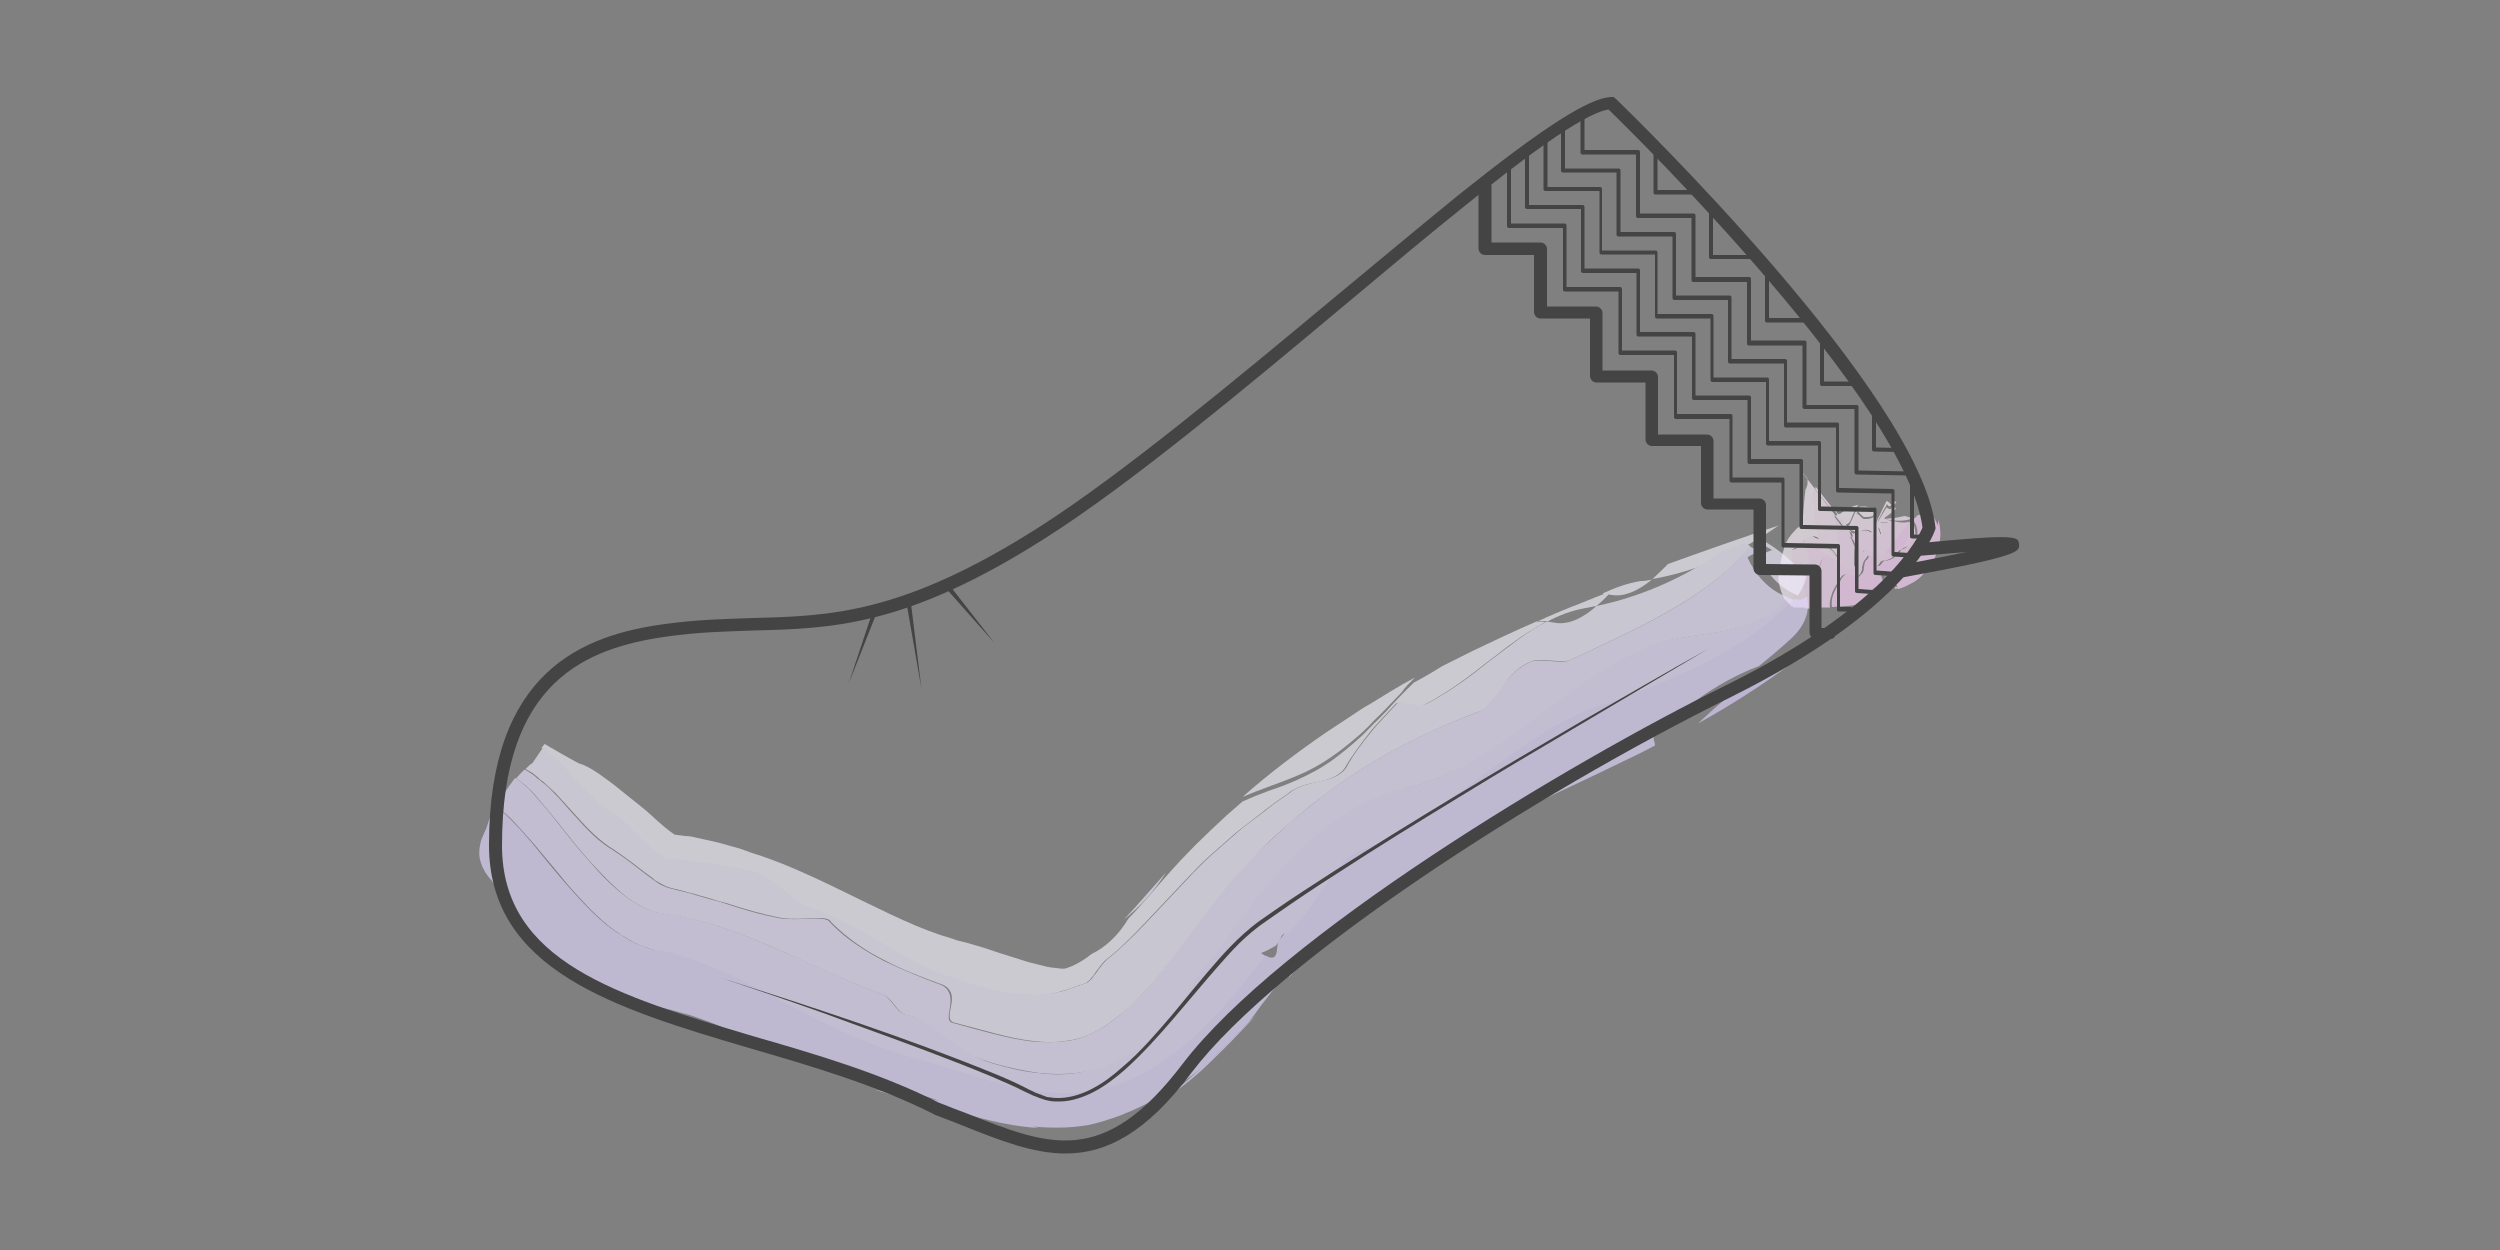 <?xml version="1.0" encoding="utf-8"?>
<!-- Generator: Adobe Illustrator 23.0.1, SVG Export Plug-In . SVG Version: 6.00 Build 0)  -->
<svg version="1.1" id="Livello_1" xmlns="http://www.w3.org/2000/svg" xmlns:xlink="http://www.w3.org/1999/xlink" x="0px" y="0px"
	 viewBox="0 0 500 250" style="enable-background:new 0 0 500 250;" xml:space="preserve">
<rect x="0" y="0" width="500" height="250" fill="#808080" stroke="none"/>
<style type="text/css">
	.st0{fill:#FAFAF9;}
	.st1{opacity:0.8;}
	.st2{fill:#FFBFFC;}
	.st3{fill:#FFF4FF;}
	.st4{fill:#FFEBFE;}
	.st5{fill:#FFD8FD;}
	.st6{fill:#FFE0FE;}
	.st7{fill:#FFE5FE;}
	.st8{fill:#FFEDFE;}
	.st9{fill:#FFD2FD;}
	.st10{fill:#CEBEFF;}
	.st11{fill:#F7F4FF;}
	.st12{fill:#F0EBFF;}
	.st13{fill:#E1D8FF;}
	.st14{fill:#E8E0FF;}
	.st15{fill:#EBE5FF;}
	.st16{fill:#F1EDFF;}
	.st17{fill:#DDD1FF;}
	.st18{fill:#E1D7FF;}
	.st19{fill:#444444;}
	.st20{fill:none;stroke:#444444;stroke-width:2;stroke-miterlimit:10;}
</style>
<g>
	<g>
		<g class="st1">
			<g class="st1">
				<g>
					<path class="st2" d="M375.1,112.6c0.9,1.3,0.4,0.6,0.2,0.3C375.2,112.8,375.1,112.8,375.1,112.6L375.1,112.6z"/>
				</g>
				<g>
					<path class="st2" d="M375.1,112.8c0,0.1,0.1,0.1,0.1,0.2C375.2,112.9,375.2,112.9,375.1,112.8L375.1,112.8z"/>
				</g>
				<g>
					<path class="st2" d="M374.6,112.1c0.2,0.3,0.3,0.5,0.5,0.7l0.1,0.2C375,112.6,374.8,112.4,374.6,112.1z"/>
				</g>
				<g>
					<path class="st2" d="M375.1,112.9C375.1,112.9,375.2,112.9,375.1,112.9C375.1,112.8,375.1,112.8,375.1,112.9z"/>
				</g>
				<g>
					<path class="st3" d="M371.7,101c-0.7,0.1-1.3,0.3-1.8,0.6c-0.5,0.3-0.9,0.5-1.4,0.8c-0.4,0.3-0.8,0.6-1.1,0.9l-0.1,0.1v-0.1
						c0-0.1,0-0.2,0.1-0.3c0-0.2,0-0.3,0-0.4c0.2,0.4,0.4,0.8,0.6,1.3c0.1,0.3,0.2,0.4,0.3,0.7l0.1,0.2h0.1c0.1,0,0.2,0,0.3,0
						c0.8,0.2,1.2-0.3,1.5-1.2C370.6,102.9,371,101.8,371.7,101z"/>
				</g>
				<g>
					<path class="st4" d="M367.1,102c-0.2-0.1-0.3,0-0.5,0.1C366.9,102.1,367.2,102.2,367.1,102z"/>
				</g>
				<g>
					<path class="st3" d="M371.7,101.4c-0.7,0.8-1,2-1.4,2.7c-0.3,0.8-0.6,1.4-1.4,1.2c-0.1,0-0.2,0-0.3-0.1
						c-0.1-0.1-0.1-0.2-0.2-0.3c-0.1-0.2-0.2-0.4-0.3-0.7c-0.2-0.4-0.4-0.8-0.7-1.3c0-0.8-0.4-0.9-0.9-0.8v0.1l0,0l0,0l0,0
						c1.1,1.4-9.6-12.1-5-6.5l0,0l0,0l0,0l0,0v0.1V96c0,0.3,0,0.5,0,0.8c-0.1,0.4-0.2,0.8-0.4,1.1c-0.3,2.1-0.4,4.4-0.6,6.8
						l-0.1,1.8l-0.1,0.9v0.3l0,0l0,0l0,0h0.1l0.6,0.3l0.3,0.2h0.1l8.1,4.6l0,0l0,0l0,0l0,0c6.5,5.2-8.8-7-7.3-5.9v-0.1v-0.3v-0.5v-2
						c0-0.1,0-0.3,0-0.2l0,0h-0.1l-0.1,0.1l-0.2,0.1l-0.3,0.2l-0.4,0.3l-0.5,0.3c-0.2,0.1-0.3,0.2-0.6,0.4c-0.3,0.2-0.7,0.5-1,0.9
						c-0.8,0.8-1.4,1.6-1.8,2.5c-0.1,0.3-0.3,0.4-0.3,0.7l-0.2,0.8c-0.2,0.5-0.3,1-0.4,1.6c-0.3,1.1-0.4,2.2-0.6,3.3
						c0,0.3,0,0.6,0,0.9c0,0.6,0.7,3.9,1.8,4.5c0.3,0.3,0.6,0.7,0.8,0.9h0.5c0.1-0.8,0.3-1.5-0.1-2.5c0-0.5-0.6-1.1-0.6-1.7
						c0-0.5,0-1,0.1-1.4c0.3-1.6,0.7-3.1,0.3-5.4c-0.2-0.5,0.4-0.7,0.9-0.8c0.6-0.2,1.1-0.3,1.1-0.8c0.3-0.7,0.8-1.2,1.4-1.4
						c0.5-0.2,0.9-0.1,1.4,0.1c0.4,0.2,0.8,0.3,1.4,0.3c0.2,0,0.3-0.1,0.5-0.2c0.1,0.1,0.2-0.3,0.2,0.5v0.8v0.4v0.1l0,0
						c8.6,6.9,2.4,1.9,4.2,3.5l0,0l0,0l0,0l0,0l-4.8-2.8l-0.5-0.3c-0.1,0,0-0.1,0-0.1c0-0.1,0-0.2,0-0.3c0-0.2,0-0.4-0.1-0.6
						c-0.3-1.3-0.7-2.6-0.9-3.8c-0.3-1.3-0.3-2.5-0.1-3.4c0-0.5-0.5-2-0.5-2.5l0.3-1.1l0.1-0.3v-0.2v-0.1l0,0l0,0l0,0
						c8.6,10.9,2.4,3.1,4.2,5.4l0,0l0,0c0.1,0,0.2,0,0.2,0c0.3,0.1,0.5,0.2,0.8,0.4c0.4,0.4,0.8,1.1,1.1,2.4c0,0,0,0.1,0.1,0.2
						c0.1,0,0.2,0,0.3,0.1c0.2,0.1,0.4,0.2,0.6,0.3c0.4,0.2,0.8,0.3,0.8-0.1c-0.3-1.6-0.2-2.6,0.3-3.7c0.2-0.1,1.1,1.3,1.5,1.1
						c0.9,0,1.2,0,1.9-0.4l0.3-0.2c0,0,0,0.1,0,0.2v0.1v0.1l0,0l0,0c-1.3-3.7,1.7,5.1,1.4,4.2l0,0l0,0l0,0c0,0,0,0-0.2-0.2
						c-0.3-0.3-0.8-0.5-1.4-0.6c0.2,0,0.3,0.1,0.4,0.1c0.6,0.2,1,0.5,1.1,0.6v0.1l0,0l0,0l0,0c1.6,4.8-2.2-6.5-1.8-5.3l0,0l0,0l0,0
						v-0.2v-0.3v-0.1h-0.1h-0.1h-0.2H374c-0.4-0.1-0.7-0.2-1-0.2C372.5,101.3,372.1,101.3,371.7,101.4z"/>
				</g>
				<g>
					<g>
						<path class="st3" d="M378.8,100.2c-0.2,0.3-0.3,0.5-0.5,0.7c0.3,0.3,0.6,0.6,0.9,0.8l-2.8,2.2c-0.2-0.2-0.3-0.1,0-0.1
							c-0.3,0-0.2-0.1,0,0.1l2.9-3.5C379,100.3,378.9,100.3,378.8,100.2z"/>
					</g>
					<g>
						<path class="st3" d="M373.7,106.6L373.7,106.6C373.3,106.7,373.3,106.6,373.7,106.6c0.3,0.1,0.9,0.2,1.5,0.3
							c-0.1,0-0.3-0.1-0.4-0.1c-0.7-0.2-1.4-0.2-1.4-0.2s0,0,0,0c0.1,0,0.1,0,0.2,0s0.2,0,0.3-0.1c0.1,0,0.1,0,0.2,0
							c0.1,0,0.1,0,0.2,0l3.1-5.7c0.3,0.6,0.6,0.5,0.9,0.2c-0.1-0.1-0.2-0.2-0.3-0.3c-0.3-0.3-0.4-0.4-0.7-0.5l-3.1,6.4
							C374,106.5,373.8,106.5,373.7,106.6z"/>
					</g>
				</g>
				<g>
					<path class="st5" d="M386.7,105.6c-0.3,0.9-0.5,1.7-0.6,2.5c-0.1,0.8-0.1,1.8-0.4,3.1c-0.3,1.2-1,3.1-3.3,4.8
						c-0.5,0.4-1.2,0.8-2,1.1c-0.9,0.4-0.9,0.3-1.2,0.3c-0.3,0.1-0.3,0-0.3,0c0-0.1,0-0.1-0.1-0.2c-0.3-0.7-0.4-0.7-0.3-0.3
						c0.3,0.3,0.5,0.7,0.6,0.9l0,0l0.3-0.1c0.3-0.1,0.2,0.1,1.1-0.3c1.4-0.5,2.5-1.4,3.5-2.2c1.9-1.8,2.5-3.2,3-4.5
						c0.4-1.3,0.6-2.1,0.7-3c0.1-0.8,0.1-1.6,0-2.3C387.5,105.8,387.1,105.8,386.7,105.6z"/>
				</g>
				<g>
					<path class="st6" d="M382,104.2c0.8,0.5,1.1,1.5,0.3,2.4c-0.3,0.3-0.6,0.5-0.9,0.7l-2.4,1.3c-0.7-0.8-1.2-1.8-1.8-1.8l0,0
						c-0.9,1.2,1.3-1.6,1-1.3l0,0l0,0l0,0l0,0v0.1v0.2v0.3c0,0.2,0.1,0.3,0.1,0.5c0.1,0.3,0.2,0.7,0.3,1.1c0,0.4,0.1,1-0.3,1.7
						c-0.2,0.3-0.6,0.8-1,1l-0.3,0.2c-0.1,0-0.1,0.1-0.2,0.1c-0.3,0.2-0.6,0-1.1-0.1c-0.5-0.1-0.9-0.1-1.7-0.6
						c-0.3-0.2-0.6-0.3-0.8-0.2c-0.2,0-0.3,0.1-0.4,0.3c-0.1,0.1-0.1,0.2-0.1,0.3c-0.1-0.1-0.1-0.3-0.2-0.4
						c-0.1-0.3-0.2-0.5-0.3-0.7c-0.3-0.8-0.8-1.3-1.7-2c-0.1-0.1-0.2-0.1-0.2-0.1s0.1,0.2,0.1,0.3c0.1,0.2,0.1,0.3,0.2,0.4
						c0.3,0.5,0.5,1.1,0.5,1.3c0,1.4,0,2.5-0.1,3.8c0,0.3-0.2,0.3-0.4,0.3c-0.1,0-0.3,0-0.4,0s-0.3,0-0.5-0.1
						c-0.1-0.1-0.2-0.1-0.3-0.2c-0.1-0.1-0.2-0.1-0.3-0.2c-0.2-0.1-0.4-0.2-0.6-0.3c-0.3-0.2-0.6-0.3-0.8-0.3
						c-0.2-0.1-1.3-1.1-1.4-1.1c-0.2-0.1-0.4-0.1-0.7-0.1s-0.6,0.2-0.8,0.4c-0.5,0.5-0.7,1.2-0.8,1.9c-0.3,1.4-0.4,2.7-0.7,4.1
						c-0.2,1.3-0.4,2.6-0.8,4.1c1.2,0,2.4,0,3.5,0c-0.2-1.1,0.2-2.2,0.5-3.1c0.5-1.1,1.1-1.9,1.4-2.6c0.2-0.2,0.3-0.4,0.5-0.6
						c0.2-0.2,0.5-0.3,0.8-0.4c0.7,0,1.1,0.5,1.6,0.7c0.2,0.1,0.3,0.1,0.4,0h0.1l0,0c0,0,0,0,0.1-0.1l0.4-0.4
						c0.1-0.1,0.2-0.2,0.3-0.3l0.1-0.2v-0.1c0-0.1,0-0.1,0.1-0.1c0.1-0.3,0.1-0.5,0.1-0.8c0.1-0.5,0.2-0.9,0.4-1.3
						c0.2-0.3,0.4-0.5,0.6-0.8c0-0.1,0.1-0.2,0.1-0.3c0.1,0.1,0.3,0.2,0.3,0.3c0.2,0.2,0.3,0.3,0.4,0.4c-0.2-0.2-0.3-0.4-0.5-0.8
						c0.3,0.3,0.4,0.6,0.7,0.8v0.1c-0.1-0.1-0.1-0.1,0,0.1v-0.1l0.1,0.1c0.6,0.8,0.4,0.6,0.3,0.6c-0.1,0-0.2-0.1-0.2,0
						c0,0,0,0.1,0,0.2c0,0,0,0.1,0.1,0.2h0.1c0.4,0.3,0.8,0.2,0.9,0c0.2-0.2,0.3-0.7,0.7-0.8c0.2-0.1,0.3-0.1,0.4-0.1
						c0.1,0,0.2,0,0.2,0h0.1l0.3-0.1c0,0,0.6-0.2,0.9-0.4c0.3-0.2,0.7-0.5,0.9-0.8c0.5-0.5,0.8-1,1.1-1.4c0.4-0.8,0.7-1.4,0.9-2
						c0.3-1.1,0.5-2,0.3-3.1l-4.9,6.3c0.7,0.2,1.3,0.2,1.9-0.1l3.9-1.6l0.3-0.5c0.7-1.6,0.4-3.3-0.6-4.5
						C382.4,104.1,382.2,104.2,382,104.2z"/>
				</g>
				<g>
					<path class="st7" d="M376.8,103.8c-0.2,0-0.3,0-0.5-0.1c-0.1,0-0.1,0-0.2,0l0,0h0.2c0.1,0,0.3,0.1,0.3,0.1
						c0.2,0.1,0.3,0.2,0.5,0.3c0.3,0.2,0.5,0.4,0.6,0.7l1.4-0.8c-0.6,0.4-1.3,0.6-1.9,0.6h-1.4l0.4,1.3c0.1,0.3,0.1,0.8-0.2,1.1
						c0,0.1-0.3,0-0.6-0.1c0.1,0,0.3,0.1,0.3,0.2c0.1,0,0.3,0.2,0.3,0.2s0.1,0.1,0.1,0.1s0,0,0.1,0.1l0,0l0,0l0,0l-0.7-1.9l0,0l0,0
						l0,0l0,0c0-0.1-0.2,0.3-0.3,0.6c-0.2,0.5-0.2,0.9-0.6,0.6c-0.4-0.4-0.8-0.6-1.4-0.7c-0.4-0.1-0.8,0.1-1.2,0.2
						c-0.6,0.3-1.1,0.8-1.4,1.3c0,0.1-0.1,0.2-0.1,0.2l-0.1,0.1c0,0.1,0-0.1,0-0.1c0-0.2-0.1-0.3-0.1-0.4c-0.1-0.3-0.2-0.5-0.3-0.8
						c-0.2-0.4-0.4-0.8-0.8-0.9c-0.2-0.1-0.3-0.2-0.5-0.3c-0.1,0-0.1,0-0.2-0.1h-0.1l0,0l0,0c-3.5-4.5-0.9-1.3-1.8-2.2l0,0l0,0v0.1
						l0.1,0.8c0.2,1,0.3,2.1,0.4,3.1s0.3,2,0.4,2.9c0.1,0.4,0.1,0.9,0.2,1.4c0,0.3,0.1,0.4,0.1,0.7c0,0.1,0,0.2,0,0.3l0.1,0.1l0,0
						l0.9,0.6l0,0l0,0l0,0c0.2,0.2-1.7-1.4-0.8-0.7l0,0l0,0v-0.1v-0.2c0-0.3-0.3-0.3-0.4-0.5c-0.3-0.3-0.5-0.6-0.8-0.9
						c-0.6-0.7-1.4-1.4-1.9-1.6c-0.9-0.1-1.1-0.3-1.6-0.3c-0.3,0-0.6-0.1-0.9-0.1c-0.4,0-0.9,0.1-1.5,0.2c-0.6-0.2,0.3,1.4,0.5,2.3
						c0.1,0.7,0.1,1.2,0,1.6c-0.1,0.5-0.2,0.9-0.4,1.3c-0.4,0.8-0.9,1.6-0.8,2.7c0,0.3,0.1,0.6,0.3,0.9c0.4,0.8,0.4,1.4,0.4,2
						c0,0.7-0.1,1.3,0.2,2c0.4,0,0.8,0,1.2,0.1c0.3-1.4,0.6-2.8,0.8-4.1c0.3-1.4,0.5-2.8,0.7-4.1c0.2-0.7,0.3-1.4,0.8-1.9
						c0.3-0.3,0.5-0.4,0.8-0.4c0.3,0,0.5,0,0.7,0.1c0.1,0,1.2,1.1,1.4,1.1c0.2,0,0.9,0.6,1.8,1c0.1,0.1,0.2,0.1,0.3,0.2
						c0.1,0,0.2,0.1,0.3,0.1c0.2,0,0.3-0.1,0.5-0.1c0.3-0.1,0.4-0.3,0.4-0.5c0-1.3,0-2.5,0.1-3.8c0-0.2-0.3-0.7-0.5-1.3
						c-0.1-0.2-0.1-0.3-0.2-0.4c-0.1-0.1-0.2-0.3-0.1-0.3c0-0.1,0.1,0,0.2,0.1c0.9,0.7,1.4,1.2,1.7,2c0.1,0.2,0.2,0.4,0.3,0.7
						c0.1,0.1,0.1,0.3,0.2,0.4c0-0.1,0.1-0.2,0.1-0.3c0.1-0.2,0.3-0.3,0.4-0.3c0.2,0,0.4,0,0.8,0.2c0.7,0.4,1.2,0.5,1.7,0.6
						c0.5,0.1,0.8,0.3,1.1,0.1c0.1,0,0.1-0.1,0.2-0.1l0.3-0.2c0.4-0.3,0.8-0.6,1-1c0.4-0.8,0.3-1.3,0.3-1.7
						c-0.1-0.4-0.2-0.8-0.3-1.1c0-0.2-0.1-0.3-0.1-0.5v-0.3v-0.2v-0.1l0,0l0,0l0,0l0,0c0.3-0.3-2,2.5-1,1.3l0,0c0.6,0,1.2,1,1.8,1.8
						l2.4-1.3c0.3-0.2,0.7-0.4,0.9-0.7c0.7-0.8,0.4-1.8-0.3-2.4C380.6,104.7,378.6,104.3,376.8,103.8
						C376.8,103.9,376.8,103.9,376.8,103.8z"/>
				</g>
				<g>
					<path class="st8" d="M380.9,103.2c-1.3,0.3-2.4,0.5-3.2,0.5c-0.4,0-0.8,0.1-1.1,0.1c-0.2,0-0.3,0-0.4,0l0,0l0,0
						c0.3,0,0.6,0,1,0v0.1c1.9,0.3,3.8,0.4,5.2-0.2C382,103.5,381.5,103.3,380.9,103.2z"/>
				</g>
				<g>
					<path class="st8" d="M376.2,103.8L376.2,103.8c0,0,0.1,0,0.2,0.1l2.8-2c-0.6,0.2-1.3,0-1.9-0.4l-3.1,5.1
						c-0.4,0.1-0.7,0.2-0.8,0.2c-0.3,0,0.5,0,1,0.1c0.2,0,0.3,0.1,0.4,0.1c0.6,0.1,1.2,0.4,1.4,0.6c0.2,0.1,0.2,0.2,0.2,0.2l0,0l0,0
						l0,0c0.3,0.9-2.7-7.9-1.4-4.2l0,0l0,0v-0.1v-0.1c0-0.1,0-0.2,0-0.2l-0.3,0.2c-0.7,0.4-0.9,0.4-1.9,0.4
						c-0.3,0.1-1.3-1.3-1.5-1.1c-0.5,1-0.8,2-0.3,3.7c0.1,0.5-0.3,0.3-0.8,0.1c-0.2-0.1-0.4-0.3-0.6-0.3c-0.1,0-0.2-0.1-0.3-0.1
						c0-0.1-0.1-0.2-0.1-0.2c-0.3-1.2-0.6-2-1.1-2.4c-0.3-0.2-0.5-0.3-0.8-0.4c-0.1,0-0.2,0-0.2,0l0,0l0,0c-2-2.5,4.2,5.4-4.2-5.4
						l0,0l0,0l0,0v0.1v0.2l-0.1,0.3l-0.3,1.1c0,0.6,0.5,2,0.5,2.5c-0.3,0.9-0.2,2.1,0.1,3.4c0.3,1.3,0.7,2.5,0.9,3.8
						c0,0.2,0.1,0.4,0.1,0.6c0,0.1,0,0.2,0,0.3c0,0,0,0,0,0.1l0.5,0.3l4.8,2.8l0,0l0,0l0,0l0,0c-2-1.5,4.2,3.4-4.2-3.5l0,0v-0.1V109
						v-0.8c0-0.8-0.1-0.4-0.2-0.5c-0.2,0.1-0.3,0.1-0.5,0.2c-0.6,0.1-0.9-0.2-1.4-0.3c-0.4-0.2-0.8-0.3-1.4-0.1
						c-0.5,0.2-1.1,0.8-1.4,1.4c0,0.4-0.5,0.6-1.1,0.8c-0.5,0.2-1.1,0.3-0.9,0.8c0.3,2.4,0,3.8-0.3,5.4c0,0.5-0.1,0.9-0.1,1.4
						c0,0.5,0.6,1.2,0.6,1.7c0.3,0.9,0.1,1.6,0.1,2.5h1.9l0.9,0.1c-0.3-0.7-0.2-1.3-0.2-2s0-1.3-0.4-2c-0.1-0.3-0.2-0.6-0.3-0.9
						c-0.1-1.1,0.5-2,0.8-2.7c0.2-0.4,0.3-0.8,0.4-1.3c0.1-0.4,0.1-0.9,0-1.6c-0.3-0.8-1.1-2.5-0.5-2.3c0.6,0,1.1-0.1,1.5-0.2
						c0.4,0,0.7,0,0.9,0.1c0.5,0.1,0.8,0.3,1.6,0.3c0.5,0.2,1.2,0.9,1.9,1.6c0.3,0.3,0.6,0.7,0.8,0.9c0.3,0.3,0.4,0.3,0.4,0.5v0.2
						v0.1l0,0l0,0c-0.8-0.6,1.1,0.8,0.8,0.7l0,0l0,0l0,0l-0.9-0.6l0,0l-0.1-0.1c0-0.1,0-0.3,0-0.3c0-0.3,0-0.4-0.1-0.7
						c-0.1-0.4-0.1-0.8-0.2-1.4c-0.2-0.9-0.3-2-0.4-2.9c-0.2-1-0.3-2-0.4-3.1l-0.1-0.8v-0.1l0,0l0,0c0.8,1-1.8-2.2,1.8,2.2l0,0l0,0
						h0.1c0.1,0,0.1,0,0.2,0.1c0.2,0.1,0.3,0.2,0.5,0.3c0.3,0.3,0.6,0.5,0.8,0.9c0.1,0.3,0.2,0.4,0.3,0.8c0,0.2,0.1,0.3,0.1,0.4
						c0,0,0,0.2,0,0.1l0.1-0.1c0-0.1,0.1-0.2,0.1-0.2c0.3-0.5,0.8-1,1.4-1.3c0.3-0.2,0.7-0.3,1.2-0.2c0.4,0.1,0.9,0.3,1.4,0.7
						c0.4,0.3,0.4,0,0.6-0.6c0.1-0.3,0.3-0.7,0.3-0.6l0,0l0,0l0,0l0,0l0.7,1.9l0,0l0,0l0,0c0,0,0-0.1-0.1-0.1c0-0.1-0.1-0.1-0.1-0.1
						c-0.1-0.1-0.2-0.2-0.3-0.2c-0.1-0.1-0.3-0.2-0.3-0.2c0.3,0.1,0.6,0.1,0.6,0.1c0.2-0.3,0.3-0.8,0.2-1.1l-0.4-1.3h1.4
						c0.7,0,1.3-0.2,1.9-0.6l-1.4,0.8c-0.1-0.3-0.3-0.4-0.6-0.7c-0.2-0.1-0.3-0.2-0.5-0.3c-0.1,0-0.2-0.1-0.3-0.1L376.2,103.8
						L376.2,103.8L376.2,103.8z"/>
				</g>
				<g>
					<path class="st5" d="M376.1,114.9c0-0.1,0-0.2,0.1-0.3c0,0,0-0.1,0.1-0.1v-0.1c0,0,0,0,0.1,0l0.1,0.1c-0.3-0.3-0.3-0.3-0.4-0.2
						C375.9,114.5,375.9,114.7,376.1,114.9z"/>
				</g>
				<g>
					<path class="st5" d="M376.8,115.1c0.3,0.3,0.5,0.7,0.7,0.8c-0.6-0.8-1.2-1.6-1.4-1.9C376.2,114.2,376.8,114.9,376.8,115.1z"/>
				</g>
				<g>
					<g>
						<path class="st9" d="M377.5,115.9c0.5-0.1,0.9-0.3,1.4-0.6l8.2-4.3c1.1-2.3,1.2-4.8,0.6-7c-0.3,2.2-0.6,4.2-1.4,6.4l-7.4,3.8
							C378.5,114.8,377.9,115.3,377.5,115.9z"/>
					</g>
					<g>
						<path class="st5" d="M382.5,103.9c1,1.1,1.3,2.9,0.6,4.5l-0.3,0.5l-3.9,1.6c-0.6,0.3-1.2,0.3-1.9,0.1l4.9-6.3
							c0.2,1.1,0,2-0.3,3.1c-0.3,0.6-0.5,1.2-0.9,2c-0.3,0.4-0.6,0.9-1.1,1.4c-0.3,0.3-0.6,0.5-0.9,0.8c-0.3,0.2-0.9,0.4-0.9,0.4
							l-0.3,0.1h-0.1c-0.1,0-0.2,0-0.2,0c-0.2,0-0.3,0-0.4,0.1c-0.3,0.2-0.5,0.6-0.7,0.8c-0.2,0.2-0.4,0.3-0.9,0h-0.1
							c0,0-0.1-0.1-0.1-0.2c0-0.1,0-0.2,0-0.2c0-0.1,0.1,0,0.2,0c0.1,0.1,0.3,0.2-0.3-0.6c0.3,0.3,0.8,1.2-0.3-0.3
							c-0.1-0.1-0.3-0.3-0.4-0.4c-0.1-0.1-0.2-0.2-0.3-0.3c0,0.1-0.1,0.2-0.1,0.3c-0.2,0.3-0.3,0.6-0.6,0.8
							c-0.3,0.3-0.3,0.8-0.4,1.3c-0.1,0.3,0,0.5-0.1,0.8c0,0,0,0.1-0.1,0.1v0.1l-0.1,0.2c-0.1,0.1-0.2,0.3-0.3,0.3l-0.4,0.4
							c-0.1,0.1-0.1,0.1-0.1,0.1l0,0h-0.1c-0.2,0.1-0.3,0-0.4,0c-0.5-0.2-0.9-0.7-1.6-0.7c-0.3,0-0.6,0.2-0.8,0.4
							c-0.2,0.2-0.3,0.4-0.5,0.6c-0.3,0.8-0.9,1.5-1.4,2.6c-0.4,0.8-0.7,2-0.5,3.1c1.6-0.1,3-0.2,4-0.3c1-0.1,1.6-0.2,1.6-0.3
							c0.3-0.3,0.6-0.4,0.9-0.6c0.4-0.3,0.6-0.5,0.6-0.8c0-0.2,0.1-0.3,0.1-0.4c0-0.2,0.1-0.3,0.3-0.3c-0.2-0.3-0.2-0.4-0.2-0.4
							s0.1,0,0.2,0c0.1,0,0.1,0,0.2,0l0,0c0,0,0,0.1,0.1-0.1l0.6-0.6c0.2-0.2,0.4-0.3,0.6-0.6c0.1-0.2,0.2-0.3,0.3-0.4l0.2-0.3
							c0,0-0.1,0.2-0.2,0.3s-0.2,0.3-0.3,0.4c-0.2,0.3-0.4,0.4-0.6,0.7l-0.6,0.6c-0.1,0.1,0,0.1,0,0.1c0,0.1,0,0.1,0,0.2
							c0,0.1,0,0.2,0.1,0.3c0.1,0,0.1,0,0.2,0c0,0,0,0,0.1,0l0,0l0,0l0.2-0.2l0.8-0.8c0.3-0.2,0.6-0.7,0.8-1l0.2-0.3v-0.1
							c0-0.1,0,0,0-0.1v-0.1c-0.1-0.3-0.1-0.5-0.2-0.8c0,0,0,0-0.1,0c0-0.1,0-0.3,0-0.3c-0.3-0.5,0-0.6,0.3-0.6l0.1-0.1h0.1
							c0,0,0,0,0.1,0c0,0,0-0.2,0.8,0.8c0,0.1,0.1,0.1,0.1,0.1c0.2,0.3,0.4,0.6,0.6,0.9c0.1,0.1,0.1,0.2,0.2,0.2c0,0,0.1,0,0.1,0.1
							c0.1,0.1,0.2,0.1,0.3,0.2c-0.2-0.3-0.1-0.6,0.3,0.2c0.3,0.6,0.3,0.8,0.3,0.8c0.3-0.1,0.5-0.1,0.7-0.2c0.8-0.3,1.6-0.7,2.3-1.1
							s1.2-0.8,1.7-1.3c0.4-0.4,0.8-0.8,1.1-1.2s0.5-0.7,0.7-0.9c0.2-0.3,0.3-0.5,0.4-0.7c0.3-0.3,0.3-0.5,0.3-0.5
							c0.2-0.3,0.3-0.7,0.4-1c0.1-0.3,0.2-0.6,0.3-0.8c0.1-0.3,0.2-0.5,0.2-0.8c0.1-0.3,0.1-0.5,0.2-0.7c0.1-0.8,0.2-1.7,0.1-2.4
							c-0.4-1.2-0.9-2.2-1.6-3.3l-8.9,11.4c0.6-0.6,1.3-1,1.9-1l4.7-0.3l2-3.3c0.3-0.5,0.6-0.9,0.8-1.4c0.1-1,0.1-2-0.2-3
							c-0.4-1.7-1.8-2.3-3.1-2.3C383,103.6,382.8,103.8,382.5,103.9z"/>
					</g>
				</g>
			</g>
		</g>
	</g>
	<g>
		<g class="st1">
			<g class="st1">
				<g>
					<path class="st10" d="M260.8,182.6c2.4,1.7,2.1-0.8,2.7-2.6c-0.3,0.2-0.5,0.3-0.8,0.4C262,181.1,261.4,181.8,260.8,182.6z"/>
				</g>
				<g>
					<path class="st10" d="M262.7,180.4c0.3-0.2,0.5-0.3,0.8-0.4c0.1-0.3,0.2-0.4,0.3-0.7C263.4,179.6,263.1,180,262.7,180.4z"/>
				</g>
				<g>
					<path class="st10" d="M259.7,181.7c0.4,0.4,0.8,0.7,1.1,0.9c0.7-0.8,1.3-1.5,2-2.2C261.8,180.9,260.8,181.3,259.7,181.7z"/>
				</g>
				<g>
					<path class="st10" d="M263.7,179.3c0.3-0.3,0.7-0.8,1-1.2C264.2,178.3,263.9,178.8,263.7,179.3z"/>
				</g>
				<g>
					<path class="st11" d="M283,135.5c-3.1,1.6-6,3.5-9,5.3c-1.5,0.8-3,1.9-4.4,2.8l-4.4,2.9c-5.8,4-11.4,8.2-16.7,12.9
						c3.9-1.7,7.8-2.9,11-4.3c4.9-2,8.8-5,12.7-8.4c0.9-0.8,1.9-1.8,2.7-2.7c0.9-0.9,1.9-1.8,2.7-2.7l2.7-2.8
						C281.1,137.3,282.1,136.4,283,135.5z"/>
				</g>
				<g>
					<path class="st12" d="M233.2,174.5c-3.1,3.5-5.8,6.6-8.4,9.4C227.8,181.5,230.7,178.5,233.2,174.5z"/>
				</g>
				<g>
					<path class="st11" d="M282.8,136.5c-1.9,1.8-3.7,3.7-5.4,5.6c-0.9,0.9-1.8,1.9-2.7,2.7c-0.9,0.9-1.8,1.9-2.7,2.7
						s-1.9,1.7-2.9,2.5s-2,1.6-3,2.3c-2,1.4-4.3,2.6-6.7,3.7c-1.6,0.7-3.3,1.4-5.2,2c-1.9,0.7-3.7,1.4-5.7,2.3l-3.2,2.8l-3.1,2.9
						l-3.1,3c-1,1-2.1,2.2-3.1,3.2c-3.9,4.2-7.1,8.2-10.3,11.5c-2,3.4-4.8,5.9-7.4,7.1c-2.2,1.8-4.2,2.6-5.2,2.9
						c-0.4,0-0.6,0.1-1.1,0s-1.3-0.1-2.4-0.3c-1.1-0.3-2.5-0.6-4-1c-1.6-0.5-3.4-1.1-5.4-1.7c-2-0.7-4.2-1.4-6.7-2.1l-2-0.5
						l-0.9-0.3l-0.6-0.2c-0.8-0.3-1.4-0.4-2.2-0.7c-6-2-13.1-5.7-21.6-9.8c-4.2-2-8.9-4.2-14.2-6c-1.4-0.4-2.7-0.9-4.1-1.4
						c-1.4-0.4-2.9-0.8-4.3-1.2c-1.4-0.3-3.1-0.7-4.5-1c-0.8-0.2-1.4-0.3-2.2-0.3l-2.1-0.3l0,0l0,0l0,0c-0.1,0,0.2,0.1,0.1,0
						c-0.1,0-0.2-0.2-0.3-0.2c-0.9-0.6-2.6-2-4.4-3.7c-0.7-0.7-3.1-2.6-6-4.9c-1.4-1.2-3.1-2.4-4.5-3.4c-1.5-1-2.9-1.8-3.9-2
						l-2.9-1.6l-1.9-1.1c-0.4-0.3-0.8-0.4-1.2-0.7c-0.3-0.2-0.3-0.2-0.5-0.3l-0.4-0.2l-0.6,0.8l0.5,0.3l0.1,0.1l0.2,0.2l0.3,0.3
						c0.4,0.3,0.9,0.8,1.2,1c0.3,0.3,0.7,0.6,0.9,0.8l0.8,0.8c0.9,1,1.8,1.9,2.5,2.7c1.5,1.7,2.9,3.1,4.5,4.5
						c1.6,1.9,4.1,2.8,5.5,4.3c2.3,2.4,4.3,4.4,6.1,5.8c0.4,0.3,0.8,0.6,1.2,0.8c0.3,0.2,0.2,0.1,0.3,0.2c0.1,0.1,0.2,0.1,0.3,0.2
						c0.4,0.2,0.9,0.3,1.4,0.3c1.1,0.1,2.3,0.2,3.4,0.3c1.2,0.2,2.5,0.3,3.7,0.5c1.3,0.2,2.5,0.4,3.7,0.6c1.3,0.2,2.5,0.4,3.8,0.7
						c0.6,0.1,1.2,0.2,1.9,0.4c0.6,0.3,1.2,0.5,1.9,0.9c1.3,0.7,2.5,1.6,3.7,2.5c0.6,0.4,1.2,0.9,1.7,1.4c0.6,0.4,1.1,0.8,1.6,1.3
						c1.1,0.8,2.1,1.3,3.1,1.4c7.6,2.9,13,6.5,18.3,9.5c2.6,1.5,5.2,2.7,7.7,3.7c3.8,1.2,7.2,2.4,10.5,3.1c2.7,0.5,5,0.8,7,0.8
						c0.5,0,0.9,0,1.4,0s0.8,0,1.3-0.1c0.3-0.1,0.8-0.1,1.1-0.1s0.7-0.1,1-0.2c1.3-0.3,2.1-0.6,2.9-0.8c0.2-0.1,0.3-0.2,0.6-0.2
						c0.3-0.1,0.5-0.3,0.8-0.3c0.3-0.1,0.6-0.3,0.9-0.3c0.3-0.1,0.7-0.3,1.1-0.4c0.3-0.3,0.6-0.4,0.9-0.8s0.7-0.8,0.9-1.2
						c0.7-0.9,1.3-1.8,2-2.5c2.5-1.9,5-4.4,7.6-7.1l8.5-9c0.8-0.8,1.5-1.6,2.4-2.5s1.7-1.7,2.5-2.4l5-4.4c1.7-1.4,3.5-2.7,5.3-4.1
						c0.8-0.7,1.8-1.4,2.6-2l2.7-1.9c1.5-1.3,3.7-1.9,5.9-2.3c2.2-0.5,4.2-1.1,5.4-2.7c1.4-2.5,3.1-4.7,4.8-6.9
						c0.8-1.1,1.8-2.1,2.7-3.1l2.8-3c0.5-0.3,1.5-0.1,2.7,0.2c1.2,0.3,2.5,0.4,3.6-0.3c4.5-2.4,8.3-5.3,12.1-8.3
						c1.9-1.4,3.7-2.9,5.6-4.2c1.9-1.4,3.8-2.5,5.9-3.7c-0.6-0.1-1.2-0.1-1.8-0.1c-4.2,1.8-8.4,3.8-12.6,5.8c-2,1-4.2,2.1-6.2,3.1
						C286.9,134.2,284.9,135.4,282.8,136.5z"/>
				</g>
				<g>
					<g>
						<path class="st11" d="M333.6,112.8c-1.1,1.1-2.1,2.1-3.1,3c8.6-1.5,17.7-5.3,25.2-10.7C348.2,107.6,340.8,110.2,333.6,112.8z"
							/>
					</g>
					<g>
						<path class="st11" d="M320.5,118.7l0.3,0.1c-2.2,0.8-4.4,1.8-6.6,2.6c-2.2,0.9-4.4,1.8-6.5,2.8c0.6,0,1.2,0,1.8,0.1
							c2.4-1.3,4.9-2.2,7.6-2.7c0.8-0.1,1.4-0.3,2.2-0.4c0.8-0.7,1.6-1.4,2.4-2.3c0.3,0,0.4,0.1,0.7,0.1c2.6,0.4,5.3-0.9,8-3.1
							c-0.8,0.2-1.4,0.3-2.2,0.3C325.5,116.6,322.9,117.6,320.5,118.7z"/>
					</g>
				</g>
				<g>
					<path class="st13" d="M330.7,147.2c-2.3,0.3-4.1,0.8-5.7,1.7c-1.6,0.8-2.9,1.9-4.2,3c-2.6,2.1-5,4.5-9.3,5.6
						c-3,0.9-5.7,2.2-8.2,3.7c-1.3,0.8-2.5,1.6-3.7,2.4c-0.6,0.4-1.2,0.8-1.8,1.3l-1.7,1.4c0.8-0.4,1.4-0.8,2.1-1.2l2.2-1.1
						c1.4-0.8,2.9-1.4,4.3-2.2c1.4-0.7,3-1.4,4.4-2.1c1.4-0.7,2.9-1.4,4.4-2.1c3-1.4,5.9-2.8,8.8-4.2c2.9-1.4,5.9-2.8,8.7-4.3
						C331,148.6,330.7,148.1,330.7,147.2z"/>
				</g>
				<g>
					<path class="st14" d="M357.1,119.4c-1.7,2.5-4.2,4.7-8.7,5.9c-7.3,2.1-14.4,1.7-20.1,4.5c-8.2,3.4-15.8,9.4-23.3,15.1
						c-7.6,5.7-15.1,10.9-24.5,12.8c-2.1,0.5-4.2,1.2-6.2,2.1s-3.9,2-5.8,3.1c-3.7,2.5-7.2,5.4-10.4,8.7c-0.8,0.8-1.6,1.6-2.4,2.5
						c-0.8,0.8-1.5,1.8-2.3,2.7c-0.8,0.9-1.5,1.8-2.3,2.7c-0.8,0.9-1.4,1.9-2.2,2.8c-2.8,3.8-5.5,7.7-8.5,11.4
						c-1.2,1.4-2.2,3.5-3.3,5.5c-0.5,1-1.1,2-1.7,3c-0.6,0.9-1.3,1.8-2,2.5c-2.4,2.2-4.8,4.3-7.6,5.9c-2.7,1.6-5.8,3-8.9,3.7
						s-6.3,0.7-9.3,0.3c-3.1-0.3-5.9-1-8.7-1.8c-4.3-1.2-6.3-3.4-8.6-5.3c-1.1-1-2.3-2-3.9-2.7c-1.4-0.8-3.3-1.4-5.7-2
						c-0.6-0.2-1.3-1-2-1.9c-0.7-0.8-1.3-1.7-1.9-1.9c-6.9-2.5-13.7-5.9-20.9-9c-3.6-1.6-7.3-3.1-11.2-4.4l-1.4-0.5l-1.4-0.4
						c-1-0.3-2-0.6-3-0.8l-3.1-0.7l-3.1-0.5c-1.4-0.2-2.7-0.6-4-1.2c-0.6-0.3-1.3-0.7-1.8-1c-0.6-0.4-1.3-0.8-1.9-1.3
						c-2.5-1.9-4.8-4.2-7-6.8c-2.3-2.5-4.4-5.2-6.6-8c-1.1-1.4-2.2-2.8-3.5-4.2c-0.6-0.8-1.3-1.5-2-2.3l-0.7-0.6
						c-0.3-0.3-0.5-0.4-0.8-0.7c-0.5-0.4-0.9-0.7-1.4-1c-1.5,2-2.8,3.9-3.8,5.9c0.8,0.3,1.4,0.8,2.1,1.4c0.7,0.6,1.3,1.2,1.9,1.9
						c1.2,1.3,2.4,2.6,3.6,4c2.3,2.7,4.6,5.5,6.9,8.3c2.4,2.7,4.8,5.4,7.7,7.8c0.8,0.6,1.4,1.2,2.3,1.7c0.4,0.3,0.8,0.6,1.3,0.8
						c0.4,0.3,0.8,0.5,1.3,0.8c0.4,0.3,0.8,0.4,1.4,0.7c0.4,0.2,0.9,0.4,1.4,0.5l0.7,0.3l0.7,0.2l0.8,0.2l0.8,0.2
						c5.4,1.2,10.4,3.2,15.2,5.4c5.4,2.7,10.9,5.8,16.6,8.6s11.8,5.6,18.4,7.4l2.5,0.7l2.1,0.6c1.4,0.4,2.9,0.8,4.4,1.3
						c3,0.9,6.1,2,9.4,2.8c3.3,0.8,6.8,1.6,10.7,1.8c0.9,0,2,0.1,2.9,0c1-0.1,2-0.1,3-0.3c1-0.2,2-0.3,3-0.5l1.5-0.3
						c0.5-0.2,0.9-0.3,1.4-0.4c3.6-1.2,6.9-2.9,9.8-4.9c3-2,5.6-4.3,8-6.6c4.8-4.8,8.8-9.8,12.4-14.5c-0.3-0.2-0.8-0.5-1.2-0.8
						c1.1-0.4,2-0.9,3-1.5c0.3-0.4,0.6-0.8,0.8-1.2c0.2-0.5,0.4-1,0.9-1.2c-0.3,0.4-0.6,0.8-0.9,1.2c-0.1,0.2-0.1,0.4-0.2,0.7
						c0.9-0.7,1.7-1.4,2.5-2.1c0.8-0.8,1.5-1.6,2.3-2.5c0.7-0.8,1.4-1.8,2-2.7c0.7-0.9,1.3-1.9,1.9-2.7c1.3-1.8,2.4-3.6,3.6-4.9
						s2.5-2.5,3.8-3c9.1-3.4,17.2-9.6,25.3-15.6c8.2-6,16.4-11.8,24.3-14c7.8-2.7,14.9-5.5,21.1-8.9c6.3-3.4,11.7-7.3,16.4-12
						C358.2,119.7,357.6,119.5,357.1,119.4z"/>
				</g>
				<g>
					<path class="st15" d="M351.9,110.3c-0.8-0.4-1.4-0.8-2-1c-8,10.2-22.8,16.6-36.1,22.8c-1.1,0.6-4.4-0.2-7.2,0.1
						c-3.1,1.1-4.8,3.3-6.4,5.4c-1.5,2.2-2.9,4.3-5.3,5.1c-10.7,3.9-20.8,9.4-30.1,16.3c-2.3,1.8-4.5,3.6-6.7,5.4
						c-2.1,2-4.2,3.9-6.4,5.9c-2,2.1-4,4.2-5.9,6.4c-2,2.3-3.7,4.5-5.4,6.8c-3.4,4.5-6.5,8.8-9.8,12.8c-1.7,2-3.4,3.8-5.2,5.5
						c-1.8,1.6-3.7,3.1-5.7,4.2c-2,1.1-4,1.9-6.2,2.2c-2.2,0.3-4.7,0.3-7.1,0.1c-5-0.6-10.3-2.2-15.8-3.7c-1.3-0.3-0.8-1.7-0.6-3.2
						s0.3-3.2-1.5-4.3c-4.1-1.5-7.9-3.1-11.7-4.9c-3.8-2-7.5-4.3-10.8-7.7c-0.7-1.5-5.7-0.3-9.8-0.8c-3.9-0.7-7.6-1.8-11.2-3
						c-0.9-0.3-1.9-0.6-2.8-0.8l-1.4-0.4l-1.4-0.4c-0.9-0.3-2-0.6-2.9-0.8l-2.8-0.7c-0.8-0.3-1.6-0.6-2.3-1.1
						c-0.3-0.3-0.7-0.5-1-0.7l-0.2-0.2l-0.3-0.2l-0.7-0.5c-1.8-1.4-3.9-3.1-6.5-4.8c-3-1.7-5.4-4.3-7.9-7.1
						c-1.3-1.4-2.5-2.9-3.9-4.3c-0.8-0.8-1.4-1.5-2.5-2.3c-0.3-0.2-0.4-0.4-0.8-0.6c-0.3-0.3-0.5-0.4-0.8-0.7
						c-0.3-0.3-0.8-0.5-1-0.7c-0.3-0.2-0.6-0.3-0.9-0.5c-0.6,0.6-1.2,1.2-1.7,1.8c0.5,0.3,0.9,0.6,1.4,1c0.3,0.3,0.6,0.4,0.8,0.7
						l0.7,0.6c0.8,0.8,1.4,1.5,2,2.3c1.3,1.4,2.4,2.9,3.5,4.2c2.2,2.8,4.3,5.5,6.6,8c2.3,2.5,4.6,4.9,7,6.8c0.6,0.5,1.3,0.9,1.9,1.3
						c0.5,0.3,1.2,0.7,1.8,1c1.3,0.6,2.6,1,4,1.2l3.1,0.5l3.1,0.7c1,0.2,2,0.5,3,0.8l1.4,0.4l1.4,0.5c3.9,1.3,7.6,2.8,11.2,4.4
						c7.2,3.2,14,6.5,20.9,9c0.6,0.3,1.2,1,1.9,1.9s1.4,1.7,2,1.9c0.9,0.2,1.8,0.4,2.5,0.8c0.8,0.3,1.4,0.6,2,0.9
						c1.2,0.8,2.3,1.6,3.5,2.5c2.3,1.9,4.8,4.2,10.3,5.7c2.9,0.8,5.8,1.4,8.7,1.8c3,0.3,6.1,0.3,9.3-0.3c3.1-0.6,6.1-2,8.8-3.6
						c2.8-1.6,5.3-3.7,7.7-6c0.8-0.7,1.4-1.5,2-2.5c0.6-0.9,1.2-2,1.7-3c1.1-2,2.1-4.1,3.3-5.5c3.1-3.7,5.7-7.6,8.5-11.4
						c0.7-0.9,1.4-1.9,2.2-2.8s1.5-1.8,2.3-2.7c0.8-0.9,1.5-1.8,2.3-2.7c0.8-0.8,1.6-1.7,2.4-2.5c3.2-3.4,6.7-6.3,10.4-8.7
						c1.9-1.2,3.8-2.2,5.8-3.1c2-0.9,4.1-1.6,6.2-2.1c9.3-2,16.9-7.1,24.5-12.8c7.6-5.7,15.1-11.7,23.3-15.1
						c5.7-2.8,12.8-2.4,20.1-4.5c4.3-1.3,7-3.3,8.7-5.9c-3.7-1.4-6.3-4.4-7.9-7.9C349.9,111.1,350.9,110.7,351.9,110.3z"/>
				</g>
				<g>
					<path class="st16" d="M361.3,115.3c-7.5-8.3-13.9-9.3-6.9-5.3c-1,0.4-2,0.8-2.6,1.2c1.5,3.5,4.2,6.5,7.8,7.9
						C360.4,117.9,361,116.6,361.3,115.3z"/>
				</g>
				<g>
					<path class="st16" d="M348.6,108.7c-1.4,0.5-2.7,0.9-4.1,1.4c-7.6,5.5-16.6,9.3-25.2,11.1c-2.6,2.3-5.3,3.7-8,3.4
						c-0.6-0.1-1.3-0.2-1.9-0.3c-2,1-4,2.3-5.9,3.7c-1.9,1.4-3.7,2.8-5.6,4.2c-3.7,3-7.6,5.9-12.1,8.3c-1.1,0.7-2.4,0.5-3.6,0.3
						c-1.1-0.3-2.1-0.5-2.7-0.2l-2.8,3c-0.9,1-1.9,2-2.7,3.1c-1.7,2.1-3.4,4.3-4.8,6.9c-1.2,1.7-3.2,2.2-5.4,2.7
						c-2.2,0.5-4.4,1-5.9,2.3l-2.7,1.9c-0.9,0.6-1.8,1.4-2.6,2c-1.8,1.4-3.6,2.6-5.3,4.1l-5,4.4c-0.8,0.7-1.7,1.6-2.5,2.4
						c-0.8,0.8-1.6,1.6-2.4,2.5l-8.5,9c-2.6,2.7-5.3,5.3-7.6,7.1c-0.7,0.7-1.4,1.6-2,2.5c-0.3,0.4-0.7,0.8-0.9,1.2
						c-0.3,0.3-0.6,0.6-0.9,0.8c-0.4,0.2-0.8,0.3-1.1,0.4c-0.3,0.1-0.7,0.3-0.9,0.3c-0.3,0.1-0.5,0.2-0.8,0.3
						c-0.3,0.1-0.4,0.1-0.6,0.2c-0.8,0.3-1.6,0.6-2.9,0.8c-0.3,0-0.6,0.2-1,0.2c-0.3,0-0.8,0.1-1.1,0.1c-0.4,0-0.8,0-1.3,0.1
						c-0.4,0-0.9,0-1.4,0c-2-0.1-4.2-0.3-7-0.8c-3.3-0.7-6.7-1.9-10.5-3.1c-2.5-0.9-5.1-2.1-7.7-3.7c-5.3-2.9-10.7-6.6-18.3-9.5
						c-1-0.2-2-0.7-3.1-1.4c-0.5-0.3-1.1-0.8-1.6-1.3c-0.6-0.4-1.2-0.9-1.7-1.4c-1.1-0.9-2.4-1.9-3.7-2.5c-0.6-0.3-1.2-0.7-1.9-0.9
						c-0.6-0.3-1.3-0.3-1.9-0.4c-1.3-0.3-2.5-0.4-3.8-0.7c-1.3-0.2-2.5-0.4-3.7-0.6c-1.3-0.2-2.5-0.3-3.7-0.5
						c-1.2-0.1-2.3-0.2-3.4-0.3c-0.5,0-0.9-0.1-1.4-0.3c-0.1-0.1-0.2-0.1-0.3-0.2c-0.2-0.1,0,0-0.3-0.2c-0.3-0.3-0.8-0.5-1.2-0.8
						c-1.8-1.4-3.8-3.4-6.1-5.8c-1.5-1.5-3.9-2.5-5.5-4.3c-1.6-1.4-3-2.8-4.5-4.5c-0.8-0.8-1.5-1.7-2.5-2.7l-0.8-0.8
						c-0.3-0.3-0.6-0.6-0.9-0.8c-0.3-0.3-0.8-0.7-1.2-1l-0.3-0.3l-0.2-0.2l-0.1-0.1l-0.5-0.3l-2.1,3.1c-0.5,0.3-1,0.8-1.4,1.2
						c0.3,0.2,0.6,0.3,0.9,0.5c0.3,0.2,0.7,0.4,1,0.7c0.3,0.3,0.6,0.4,0.8,0.7c0.3,0.3,0.5,0.4,0.8,0.6c0.9,0.8,1.7,1.6,2.5,2.3
						c1.4,1.5,2.7,3,3.9,4.3c2.5,2.8,4.9,5.3,7.9,7.1c2.5,1.7,4.7,3.4,6.5,4.8l0.7,0.5l0.3,0.2l0.2,0.2c0.3,0.3,0.7,0.5,1,0.7
						c0.7,0.4,1.4,0.8,2.3,1.1l2.8,0.7c0.9,0.3,2,0.5,2.9,0.8l1.4,0.4l1.4,0.4c0.9,0.3,1.9,0.6,2.8,0.8c3.7,1.2,7.4,2.3,11.2,3
						c4.2,0.6,9.2-0.8,9.8,0.8c3.4,3.4,7,5.8,10.8,7.7c3.8,2,7.6,3.4,11.7,4.9c2,1.1,1.8,2.8,1.5,4.3c-0.3,1.5-0.6,2.9,0.6,3.2
						c5.5,1.4,10.7,3.1,15.8,3.7c2.5,0.3,4.9,0.3,7.1-0.1c2.3-0.3,4.2-1.1,6.2-2.2c2-1.2,3.8-2.6,5.7-4.2c1.8-1.7,3.5-3.6,5.2-5.5
						c3.3-4,6.5-8.3,9.8-12.8c1.7-2.2,3.5-4.5,5.4-6.8c2-2.2,3.9-4.2,5.9-6.4c2-2,4.2-4,6.4-5.9s4.4-3.7,6.7-5.4
						c9.2-6.9,19.4-12.3,30.1-16.3c2.5-0.8,3.8-3,5.3-5.1s3.2-4.4,6.4-5.4c2.8-0.3,6.1,0.5,7.2-0.1c13.3-6.2,28.1-12.7,36.1-22.8
						C349.2,108.8,348.6,108.7,348.6,108.7z"/>
				</g>
				<g>
					<path class="st13" d="M234.3,218.8c3.1-2.1,5.8-4.4,8.2-6.8c2.5-2.4,4.8-4.8,7-7.1c0.3-0.3,0.9-1,1.8-2c-2.4,2.5-5,5.1-7.8,7.8
						C240.6,213.3,237.6,216,234.3,218.8z"/>
				</g>
				<g>
					<path class="st13" d="M257.7,195.6c0.5-0.6,1-1.1,1.5-1.7l1.5-1.6c0.5-0.5,0.9-1,1.4-1.4c0.5-0.5,1-1,1.5-1.4
						c1-0.9,2-1.9,2.9-2.7c0.4-0.4,0.8-0.8,1.2-1.2c0.4-0.3,0.8-0.7,1.1-0.9c-0.5,0.2-1,0.3-1.5,0.5c-0.5,0.2-0.9,0.4-1.4,0.7
						c-0.9,0.4-1.9,0.9-2.8,1.5c-0.9,0.6-1.8,1.2-2.6,1.9c-0.8,0.7-1.5,1.4-2.3,2.3c0,0,0.1,0.8,0,1.7
						C258.2,194.1,258.1,195.1,257.7,195.6z"/>
				</g>
				<g>
					<g>
						<path class="st17" d="M339.6,144.7c7.7-4.3,15.5-9.3,23.2-15.5C353.8,132.5,346.4,138.2,339.6,144.7z"/>
					</g>
					<g>
						<path class="st18" d="M358.8,119.8c-4.6,4.8-10,8.7-16.4,12c-6.3,3.4-13.3,6.2-21.1,8.9c-7.9,2.2-16.1,8-24.3,14
							c-8.2,6-16.2,12.2-25.3,15.6c-1.4,0.5-2.5,1.5-3.8,3c-1.3,1.4-2.3,3.1-3.6,4.9c-0.6,0.8-1.3,1.8-1.9,2.7
							c-0.6,0.9-1.3,1.9-2,2.7c-0.7,0.8-1.4,1.7-2.3,2.5c-0.8,0.8-1.6,1.4-2.5,2.1c-0.3,2,0,4.3-2.5,2.9c-3.6,4.7-7.6,9.8-12.4,14.5
							c-2.5,2.4-5.1,4.6-8,6.6c-2.9,2-6.2,3.8-9.8,4.9c-0.5,0.2-0.9,0.3-1.4,0.4l-1.5,0.3c-1,0.3-2,0.4-3,0.5c-1,0.2-2,0.2-3,0.3
							c-1,0.1-2,0-2.9,0c-3.8-0.2-7.4-0.9-10.7-1.8c-3.3-0.8-6.4-1.9-9.4-2.8c-1.5-0.4-3-0.9-4.4-1.3l-2.1-0.6l-2.5-0.7
							c-6.6-1.9-12.7-4.6-18.4-7.4c-5.8-2.9-11.2-5.9-16.6-8.6c-4.8-2.2-9.7-4.2-15.2-5.4L131,190l-0.8-0.2l-0.7-0.2l-0.7-0.3
							c-0.5-0.2-0.9-0.3-1.4-0.5c-0.4-0.2-0.9-0.4-1.4-0.7c-0.4-0.3-0.8-0.5-1.3-0.8c-0.4-0.3-0.8-0.5-1.3-0.8
							c-0.8-0.5-1.5-1.1-2.3-1.7c-2.9-2.4-5.3-5.1-7.7-7.8s-4.6-5.5-6.9-8.3c-1.2-1.4-2.3-2.7-3.6-4c-0.6-0.7-1.3-1.3-1.9-1.9
							c-0.7-0.6-1.4-1.1-2.1-1.4c-0.7,1.4-1.2,2.8-1.6,4.2c-0.3,0.7-0.6,1.2-0.8,1.8c-0.3,0.6-0.4,1.1-0.5,1.7
							c-0.5,2.3,0.2,4.7,2.4,7.1c1.6,2.4,3.3,4.8,5.2,7.1c1.9,2.4,3.9,4.7,6.2,7c1.1,1.1,2.4,2.3,3.7,3.4c0.7,0.6,1.4,1.1,2.1,1.6
							l1.1,0.8l1.4,0.8c3.7,2.3,7.7,3.8,12,4.3c0.7,0.1,1.4,0.3,2,0.3c0.7,0.1,1.2,0.3,1.8,0.4c1.2,0.3,2.4,0.7,3.7,1
							c2.5,0.8,4.9,1.7,7.6,2.8c5.2,2.1,10.8,4.8,16.9,7.4c4.5,1.3,8.9,2.5,13.3,3.8c1.2,0.3,2.3,0.6,3.5,0.9
							c1.2,0.3,2.4,0.6,3.6,0.9l1.4,0.3c0.4,0.1,0.8,0.3,1.3,0.3l1.3,0.4l1.4,0.5c-1-0.3-2-0.4-2.8-0.6c-0.5-0.1-0.9-0.2-1.4-0.2
							c-0.5-0.1-0.8-0.1-1.5-0.2c-1.3-0.2-2.5-0.4-3.7-0.6c-1.2-0.3-2.5-0.4-3.7-0.7c1.4,0.4,2.8,0.8,4.3,1.3l2.2,0.6l1.1,0.3
							l0.8,0.2c2,0.4,4.2,1,6.7,1.7s5.2,1.4,8.1,2.1c3,0.7,6.2,1.3,9.8,1.5c-0.4-0.1-0.8-0.2-1.3-0.3c3.4,0.3,7.2,0.4,11.2-0.3
							c1.3-0.3,2.5-0.6,3.7-1c1.2-0.4,2.5-0.8,3.6-1.3c2.3-0.9,4.4-2,6.5-3.1c4.1-2.3,7.5-4.8,10.5-7.4c2-1.9,5-4.8,7.8-7.8
							c0.2-0.3,0.8-1.1,1.7-2.3c0.8-1.2,2-2.6,3.1-4.1c2.3-2.9,4.8-5.7,6.7-6.5c0.8-0.8,1.4-1.4,1.5-1.6
							c7.5-7.3,15.8-13.1,24.2-18.2c2.1-1.9,4.2-3.8,6.8-5.3c1.2-0.8,2.5-1.5,3.8-2.2s2.7-1.3,4.2-1.8c8.1-2.5,18.8-9.4,19.3-9
							c1.4-0.8,2.6-1.4,4-2.2c1.4-0.8,2.6-1.5,4-2.3c6.5-6.6,13.8-12.3,22.7-15.7c2-1.6,3.9-3.2,5.9-5c3.6-3.1,4.3-6.2,3.7-8.9
							C360.5,120.1,359.6,120,358.8,119.8z"/>
					</g>
				</g>
			</g>
		</g>
	</g>
	<g>
		<g>
			<path class="st19" d="M213.1,230.7c-6.5,0-13.1-2.6-20.6-5.6c-1.9-0.8-3.7-1.4-5.7-2.2l-0.1-0.1c-11.5-5.8-24.5-9.6-36.9-13.2
				c-26.7-7.9-52-15.5-52-40.6c0-34.9,18.9-42,35.2-44.2c6.5-0.9,12.1-1,17.6-1.2c15.4-0.4,29.9-0.8,57.1-18.1
				c16.8-10.7,39.7-29.8,59.9-46.6c8.6-7.1,16.7-13.9,24.1-19.9c17-13.6,26.1-19.4,30.5-19.6h0.5l0.4,0.3c2.5,2.4,60.9,59,64,85.8
				v0.3L387,106c-0.2,0.6-5,15.6-40.8,33.4c-39.3,19.4-90.5,52.4-107.8,75C229.2,226.7,221.2,230.7,213.1,230.7z M187.7,220.5
				c2,0.8,3.8,1.5,5.7,2.2c16.4,6.5,27.3,10.9,43.1-9.9c19.6-25.7,77-60.1,108.6-75.7c32.3-16,38.6-29.7,39.4-31.6
				c-3.3-25-57.5-78.5-62.8-83.6c-5.3,0.8-18.7,11.1-28.4,19c-7.4,5.9-15.5,12.7-24.1,19.9c-20.2,16.9-43.1,36-60.1,46.8
				c-27.8,17.7-42.6,18.1-58.4,18.5c-5.4,0.2-11,0.3-17.3,1.2c-16.3,2.3-33,9-33,41.8c0,23.3,23.3,30.1,50.1,38.1
				C163,210.8,176,214.6,187.7,220.5z"/>
		</g>
		<g>
			<path class="st19" d="M380.4,115.5L380,113c4.6-0.8,9.4-1.8,13.3-2.6c-2.5,0.2-5.8,0.5-9.9,0.8l-0.3-2.5
				c20.5-2,20.5-1.4,20.7,0.1C404,110.3,404.2,111.2,380.4,115.5z"/>
		</g>
	</g>
	<g>
		<path class="st19" d="M365.9,127.8h-2.7c-0.7,0-1.3-0.6-1.3-1.3v-11.4L352,115c-0.7,0-1.3-0.6-1.3-1.3v-11.8h-9.2
			c-0.7,0-1.3-0.6-1.3-1.3V89.2h-9.8c-0.7,0-1.3-0.6-1.3-1.3V76.5h-9.8c-0.7,0-1.3-0.6-1.3-1.3V63.7h-9.9c-0.7,0-1.3-0.6-1.3-1.3V51
			H297c-0.7,0-1.3-0.6-1.3-1.3V37.2c0-0.7,0.6-1.3,1.3-1.3s1.3,0.6,1.3,1.3v11.3h9.8c0.7,0,1.3,0.6,1.3,1.3v11.5h9.8
			c0.7,0,1.3,0.6,1.3,1.3v11.5h9.8c0.7,0,1.3,0.6,1.3,1.3v11.5h9.8c0.7,0,1.3,0.6,1.3,1.3v11.5h9.2c0.7,0,1.3,0.6,1.3,1.3v11.8
			l9.8,0.1c0.7,0,1.3,0.6,1.3,1.3v11.4h1.4c0.7,0,1.3,0.6,1.3,1.3S366.6,127.8,365.9,127.8z"/>
	</g>
	<g>
		<path class="st19" d="M370.5,122.3h-2.7c-0.3,0-0.4-0.2-0.4-0.4v-12.2l-10.7-0.2c-0.3,0-0.4-0.2-0.4-0.4V96.5h-10
			c-0.3,0-0.4-0.2-0.4-0.4V83.8h-10.7c-0.3,0-0.4-0.2-0.4-0.4V71h-10.7c-0.3,0-0.4-0.2-0.4-0.4V58.3h-10.7c-0.3,0-0.4-0.2-0.4-0.4
			V45.6h-10.8c-0.3,0-0.4-0.2-0.4-0.4V32.6h0.8v12.1h10.7c0.3,0,0.4,0.2,0.4,0.4v12.3h10.7c0.3,0,0.4,0.2,0.4,0.4v12.3H335
			c0.3,0,0.4,0.2,0.4,0.4v12.3h10.7c0.3,0,0.4,0.2,0.4,0.4v12.3h10c0.3,0,0.4,0.2,0.4,0.4v12.7l10.7,0.2c0.3,0,0.4,0.2,0.4,0.4v12.2
			h2.3L370.5,122.3L370.5,122.3z"/>
	</g>
	<g>
		<path class="st19" d="M375.8,118.9l-4.4-0.3c-0.3,0-0.4-0.2-0.4-0.4V106l-10.7-0.2c-0.3,0-0.4-0.2-0.4-0.4V92.8h-10
			c-0.3,0-0.4-0.2-0.4-0.4V80h-10.7c-0.3,0-0.4-0.2-0.4-0.4V67.3h-10.7c-0.3,0-0.4-0.2-0.4-0.4V54.6h-10.7c-0.3,0-0.4-0.2-0.4-0.4
			V41.8h-10.8c-0.3,0-0.4-0.2-0.4-0.4V28.8h0.8V41h10.7c0.3,0,0.4,0.2,0.4,0.4v12.3h10.7c0.3,0,0.4,0.2,0.4,0.4v12.3h10.7
			c0.3,0,0.4,0.2,0.4,0.4v12.3h10.7c0.3,0,0.4,0.2,0.4,0.4v12.3h10c0.3,0,0.4,0.2,0.4,0.4V105l10.7,0.2c0.3,0,0.4,0.2,0.4,0.4v12.2
			l4.1,0.3L375.8,118.9z"/>
	</g>
	<g>
		<path class="st19" d="M379.5,115.3l-4.4-0.3c-0.3,0-0.4-0.2-0.4-0.4v-12.2l-10.7-0.2c-0.3,0-0.4-0.2-0.4-0.4V89.1h-10
			c-0.3,0-0.4-0.2-0.4-0.4V76.4h-10.7c-0.3,0-0.4-0.2-0.4-0.4V63.7h-10.7c-0.3,0-0.4-0.2-0.4-0.4V50.9h-10.7c-0.3,0-0.4-0.2-0.4-0.4
			V38.2h-10.8c-0.3,0-0.4-0.2-0.4-0.4v-9.4h0.8v9H320c0.3,0,0.4,0.2,0.4,0.4v12.3h10.7c0.3,0,0.4,0.2,0.4,0.4v12.3h10.8
			c0.3,0,0.4,0.2,0.4,0.4v12.3h10.7c0.3,0,0.4,0.2,0.4,0.4v12.3h10c0.3,0,0.4,0.2,0.4,0.4v12.7l10.7,0.2c0.3,0,0.4,0.2,0.4,0.4v12.2
			l4.1,0.3L379.5,115.3z"/>
	</g>
	<g>
		<path class="st19" d="M383.1,111.6l-4.4-0.3c-0.3,0-0.4-0.2-0.4-0.4V98.7l-10.7-0.2c-0.3,0-0.4-0.2-0.4-0.4V85.5h-10
			c-0.3,0-0.4-0.2-0.4-0.4V72.7H346c-0.3,0-0.4-0.2-0.4-0.4V60h-10.7c-0.3,0-0.4-0.2-0.4-0.4V47.3h-10.8c-0.3,0-0.4-0.2-0.4-0.4
			V34.5h-10.7c-0.3,0-0.4-0.2-0.4-0.4v-9.4h0.8v9h10.7c0.3,0,0.4,0.2,0.4,0.4v12.3h10.7c0.3,0,0.4,0.2,0.4,0.4v12.3h10.7
			c0.3,0,0.4,0.2,0.4,0.4v12.3h10.7c0.3,0,0.4,0.2,0.4,0.4v12.3h10c0.3,0,0.4,0.2,0.4,0.4v12.7l10.7,0.2c0.3,0,0.4,0.2,0.4,0.4v12.2
			l4.1,0.3V111.6z"/>
	</g>
	<g>
		<path class="st19" d="M385.1,107.7h-2.7c-0.3,0-0.4-0.2-0.4-0.4V95.1l-10.7-0.2c-0.3,0-0.4-0.2-0.4-0.4V81.8h-10
			c-0.3,0-0.4-0.2-0.4-0.4V69.1h-10.7c-0.3,0-0.4-0.2-0.4-0.4V56.4h-10.7c-0.3,0-0.4-0.2-0.4-0.4V43.6h-10.7c-0.3,0-0.4-0.2-0.4-0.4
			V30.9h-10.7c-0.3,0-0.4-0.2-0.4-0.4v-7.6h0.8V30h10.7c0.3,0,0.4,0.2,0.4,0.4v12.3h10.7c0.3,0,0.4,0.2,0.4,0.4v12.3h10.7
			c0.3,0,0.4,0.2,0.4,0.4v12.3h10.7c0.3,0,0.4,0.2,0.4,0.4V81h10c0.3,0,0.4,0.2,0.4,0.4v12.7l10.7,0.2c0.3,0,0.4,0.2,0.4,0.4v12.2
			h2.3V107.7z"/>
	</g>
	<g>
		<path class="st19" d="M380.1,90.4l-5.3-0.1c-0.3,0-0.4-0.2-0.4-0.4v-8.5h0.8v8.1l4.8,0.1V90.4z"/>
	</g>
	<g>
		<path class="st19" d="M371.7,77.2h-7.3c-0.3,0-0.4-0.2-0.4-0.4V67h0.8v9.3h6.9V77.2z"/>
	</g>
	<g>
		<path class="st19" d="M362.1,64.5h-8.7c-0.3,0-0.4-0.2-0.4-0.4V53.5h0.8v10.1h8.3V64.5z"/>
	</g>
	<g>
		<path class="st19" d="M351.4,51.8h-9.2c-0.3,0-0.4-0.2-0.4-0.4V41.2h0.8v9.8h8.7V51.8z"/>
	</g>
	<g>
		<path class="st19" d="M339.8,38.9h-8.7c-0.3,0-0.4-0.2-0.4-0.4v-9.2h0.8v8.7h8.3V38.9z"/>
	</g>
	<g>
		<path class="st19" d="M144,195.5c18.4,5.9,36.9,11.9,54.8,19.2c2.2,0.9,4.5,1.9,6.6,3c0.5,0.3,1.1,0.5,1.6,0.8l0.8,0.3
			c0.3,0.1,0.6,0.2,0.8,0.3s0.6,0.2,0.8,0.3l0.8,0.1c0.6,0.1,1.2,0.1,1.8,0.1c2.4-0.1,4.7-0.9,6.7-2c2.1-1.1,4-2.6,5.8-4.2
			c3.7-3.1,6.8-6.8,9.9-10.4c3.1-3.7,6.1-7.5,9.3-11.1c1.6-1.8,3.3-3.6,5.1-5.2l1.4-1.2l1.4-1.1l3-2.1c4-2.8,8.1-5.4,12.1-8
			c8.2-5.2,16.4-10.3,24.7-15.3c8.3-5,16.6-9.9,25-14.8c8.4-4.8,16.7-9.7,25.2-14.4c-8.3,4.9-16.6,9.8-25,14.8
			c-8.3,4.9-16.6,9.8-24.9,14.9c-8.2,5-16.5,10.1-24.6,15.4c-4.1,2.6-8.1,5.3-12.1,8.1l-3,2.1l-1.4,1.1l-1.4,1.2
			c-1.8,1.6-3.4,3.4-5,5.2c-3.2,3.6-6.3,7.4-9.4,11s-6.4,7.3-10,10.5c-1.9,1.6-3.8,3.1-5.9,4.2s-4.6,2-7,2c-0.6,0-1.3,0-1.9-0.1
			l-0.9-0.2c-0.3-0.1-0.6-0.2-0.9-0.3c-0.3-0.1-0.6-0.2-0.8-0.3l-0.8-0.3c-0.6-0.3-1.1-0.5-1.7-0.8c-2.1-1.1-4.4-2-6.6-3
			c-8.9-3.7-18-7-27.1-10.3C162.4,201.7,153.2,198.6,144,195.5z"/>
	</g>
	<g>
		<polygon class="st19" points="175.4,122.4 169.7,136.8 174.6,122.1 		"/>
	</g>
	<g>
		<polygon class="st19" points="182.1,119.9 184.3,137.8 181.2,120 		"/>
	</g>
	<g>
		<polygon class="st19" points="189.4,116.4 198.9,128.6 188.6,117 		"/>
	</g>
</g>
</svg>
